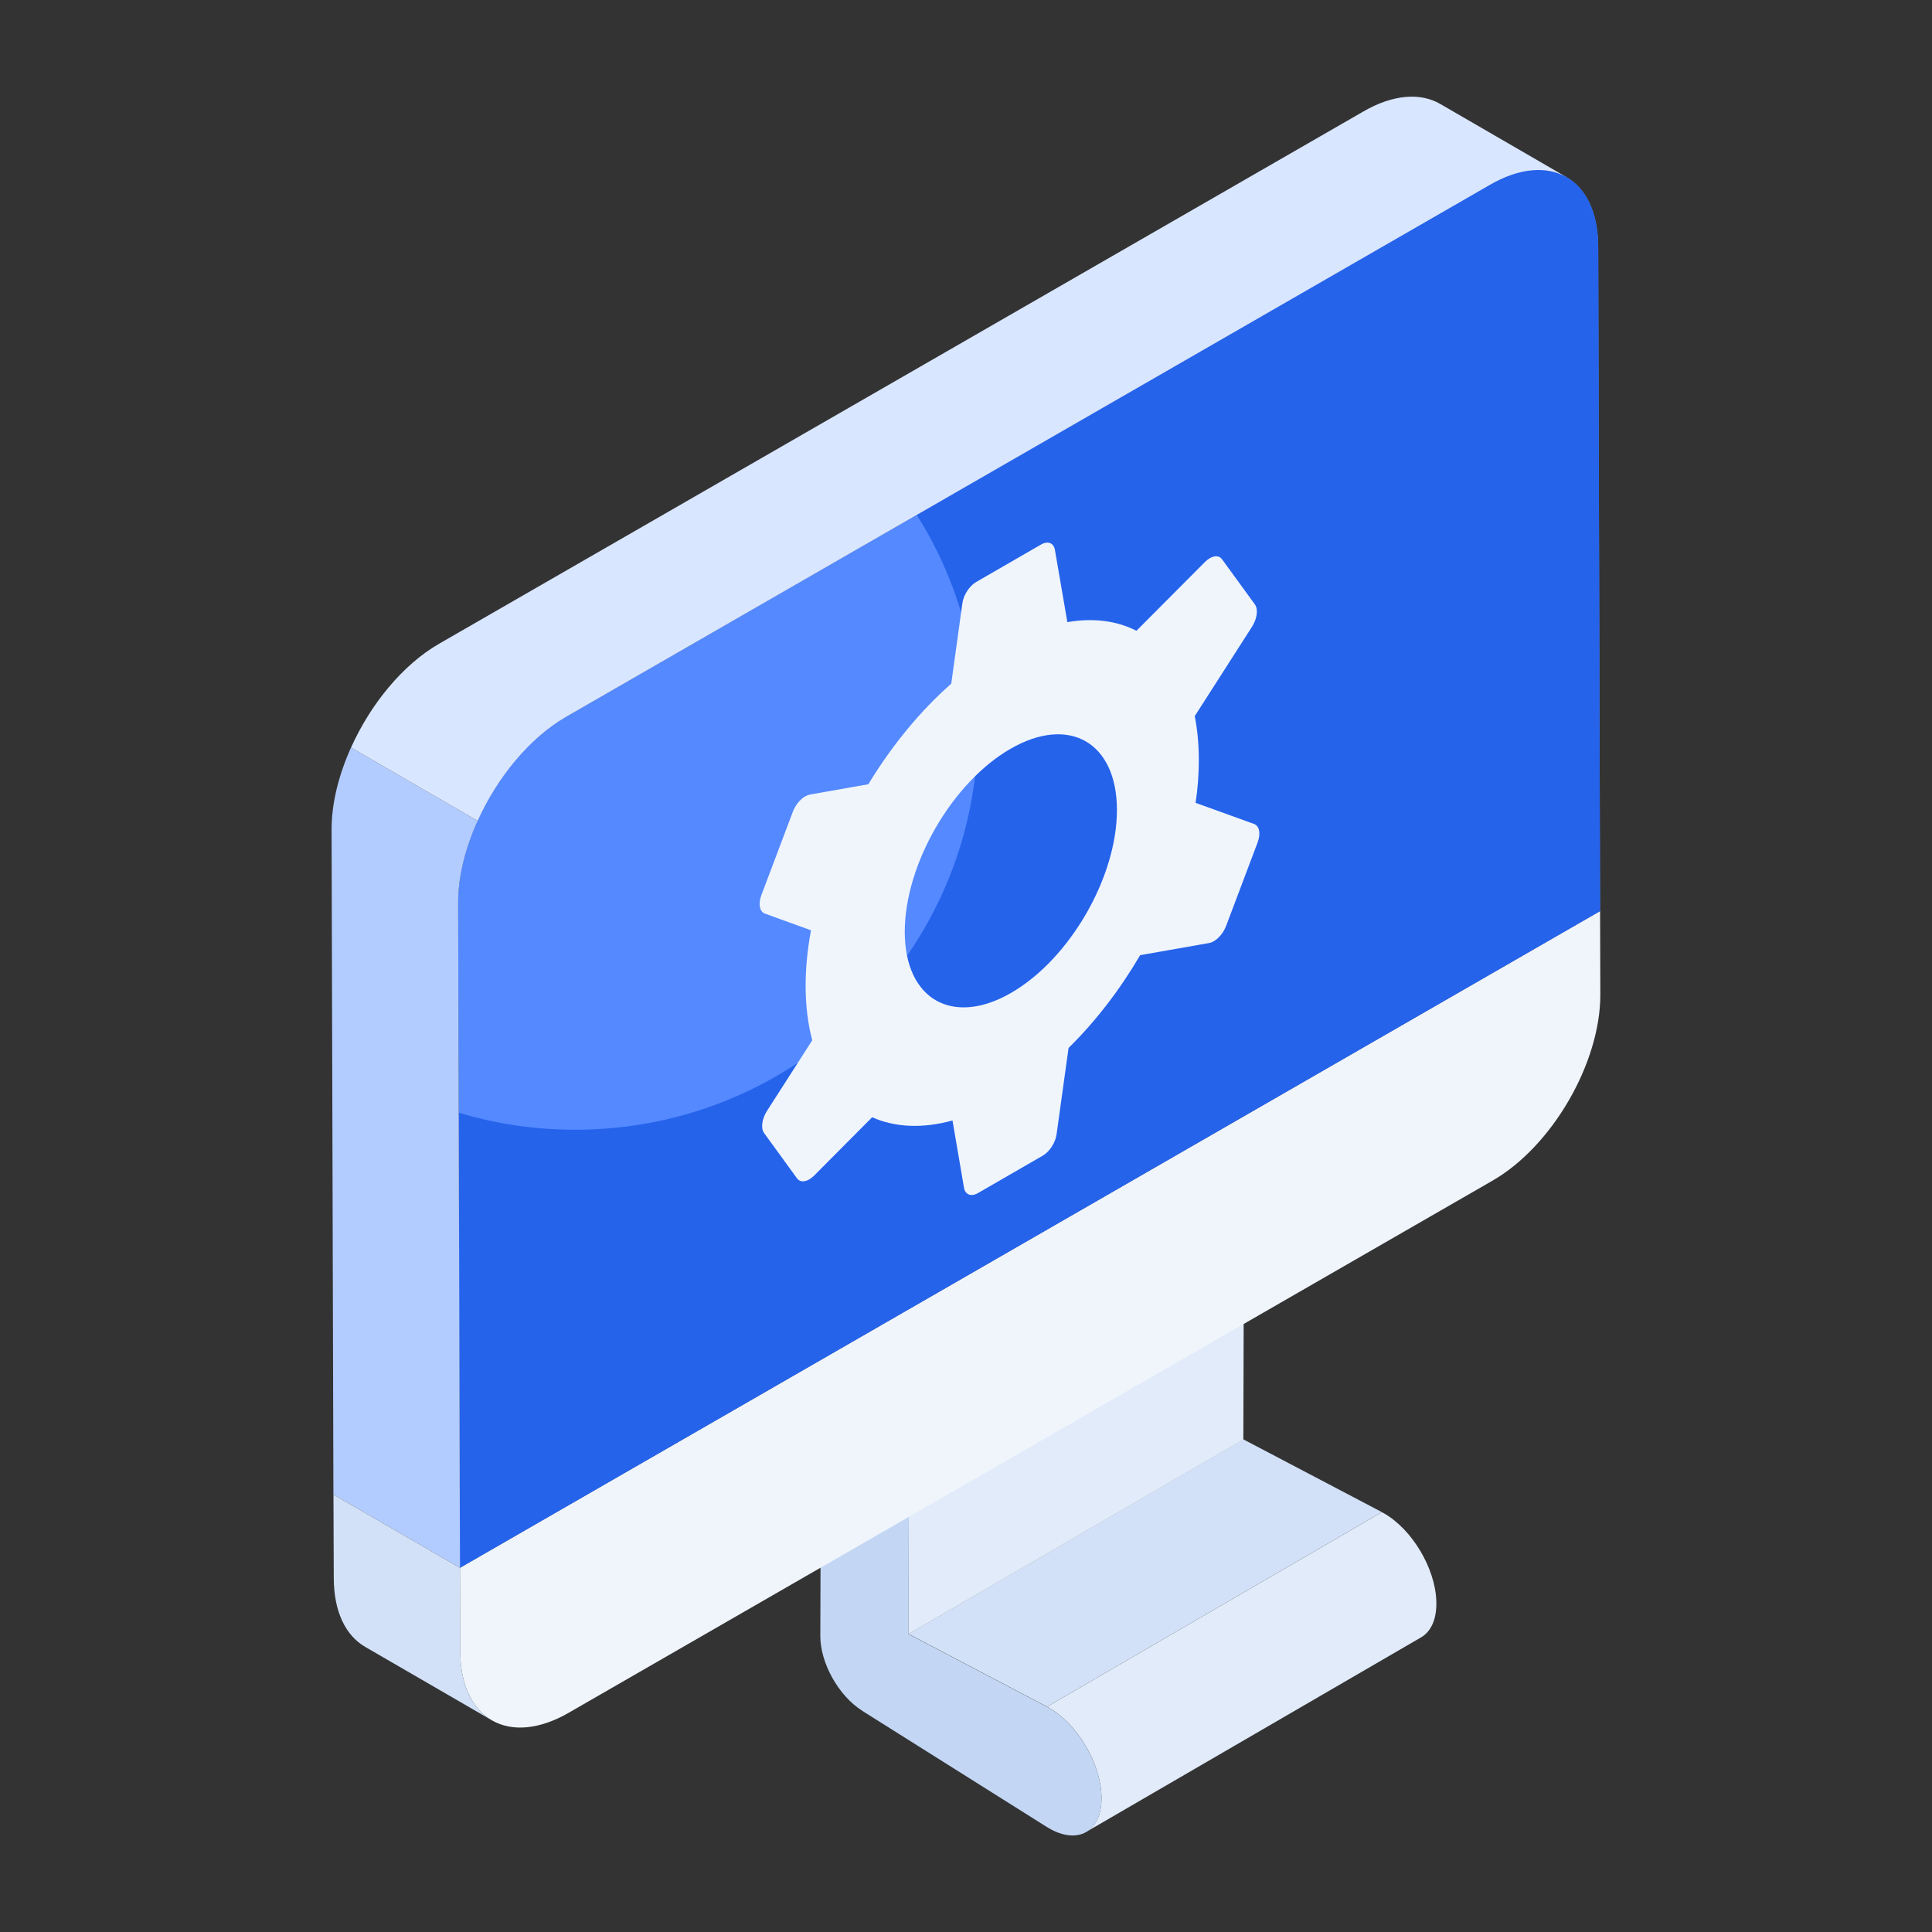 <svg xmlns="http://www.w3.org/2000/svg" width="220" height="220" viewBox="0 0 220 220" fill="none">
  <rect x="0" y="0" width="220" height="220" fill="#333333" stroke="none"/>
  <path d="M103.451 186.056L141.583 163.902L157.361 172.187L119.228 194.344L103.451 186.056Z" fill="#D2E1F7"/>
  <path d="M141.642 142.383L141.582 163.93L103.438 186.078L103.498 164.531C103.528 161.345 101.273 157.469 98.508 155.876C97.126 155.095 95.863 155.004 94.961 155.545L133.075 133.367C134.007 132.856 135.27 132.917 136.652 133.728C139.417 135.321 141.642 139.197 141.642 142.383Z" fill="#E1EBFA"/>
  <path d="M161.829 186.444L123.696 208.599C124.829 207.941 125.499 206.498 125.424 204.466C125.304 200.728 122.665 196.329 119.505 194.505C119.412 194.452 119.318 194.4 119.225 194.351L157.358 172.195C157.451 172.244 157.545 172.296 157.638 172.35C160.798 174.174 163.437 178.573 163.556 182.31C163.632 184.342 162.962 185.786 161.829 186.444Z" fill="#E1EBFA"/>
  <path d="M98.516 155.885C101.279 157.48 103.517 161.356 103.508 164.53L103.447 186.075L119.225 194.361C119.319 194.41 119.412 194.462 119.506 194.515C122.665 196.339 125.304 200.739 125.424 204.476C125.567 208.335 123.024 210.069 119.723 208.34L119.186 208.03L98.405 194.953L98.174 194.798C95.488 193.114 93.403 189.35 93.412 186.307L93.49 158.748C93.499 155.573 95.752 154.29 98.516 155.885Z" fill="#C3D7F4"/>
  <path d="M182.204 103.746L182.231 113.238C182.253 121.02 176.751 130.528 169.963 134.438L64.752 195.04C57.964 198.95 52.426 195.802 52.404 188.02L52.377 178.528L182.204 103.746Z" fill="#F0F5FC"/>
  <path d="M169.641 21.028C176.429 17.117 181.967 20.266 181.989 28.049L182.204 103.729L52.377 178.511L52.162 102.83C52.14 95.048 57.642 85.54 64.43 81.63L169.641 21.028Z" fill="#5489FF"/>
  <path d="M182.202 103.743L52.382 178.52L52.242 126.698C56.46 127.985 60.888 128.645 65.523 128.645C90.832 128.645 111.366 108.16 111.366 82.91C111.366 73.972 108.821 65.659 104.393 58.634L169.652 21.037C176.415 17.107 181.958 20.272 181.993 28.063L182.202 103.743Z" fill="#2563EB"/>
  <path d="M37.758 94.5L37.967 170.181L52.378 178.532L52.169 102.851C52.155 99.837 52.986 96.574 54.386 93.471L39.972 85.117C38.574 88.222 37.744 91.489 37.758 94.5Z" fill="#B3CCFF"/>
  <path d="M163.991 11.83C161.76 10.544 158.657 10.717 155.241 12.7L50.032 73.286C45.862 75.676 42.192 80.191 39.975 85.119L54.389 93.473C56.606 88.555 60.274 84.047 64.442 81.638L169.651 21.051C173.068 19.069 176.17 18.895 178.402 20.182L163.991 11.83Z" fill="#D9E6FF"/>
  <path d="M56.007 195.89L41.596 187.539C39.366 186.252 38.006 183.539 38.006 179.644L37.971 170.184L52.382 178.535L52.416 188.03C52.416 191.89 53.776 194.603 56.007 195.89Z" fill="#D2E1F7"/>
  <path d="M142.809 93.829C143.422 94.054 143.582 94.951 143.2 95.95L139.625 105.421C139.333 106.19 138.789 106.849 138.218 107.179C138.043 107.28 137.866 107.35 137.692 107.383L129.832 108.766C127.537 112.681 124.769 116.302 121.679 119.331L120.315 129.156C120.183 130.122 119.514 131.15 118.741 131.596L111.366 135.855C110.588 136.304 109.91 136.054 109.772 135.244L108.462 127.592C105.014 128.537 101.9 128.375 99.314 127.223L92.709 133.863C92.526 134.045 92.338 134.191 92.153 134.298C91.592 134.622 91.054 134.595 90.76 134.185L87.014 129.029C86.612 128.489 86.75 127.414 87.343 126.492L92.492 118.459C92.01 116.646 91.745 114.602 91.738 112.341C91.732 110.253 91.943 108.108 92.348 105.932L87.095 104.03C86.488 103.808 86.323 102.914 86.704 101.915L90.279 92.445C90.571 91.675 91.115 91.016 91.687 90.686C91.861 90.585 92.039 90.515 92.212 90.482L98.881 89.301C101.512 84.963 104.734 81.005 108.321 77.851L109.584 68.713C109.716 67.746 110.39 66.716 111.169 66.266L118.544 62.008C119.317 61.561 119.989 61.814 120.127 62.625L121.542 70.845C124.492 70.336 127.174 70.68 129.408 71.829L137.195 64.009C137.38 63.822 137.571 63.674 137.758 63.566C138.317 63.243 138.853 63.271 139.15 63.677L142.901 68.831C143.292 69.382 143.155 70.452 142.562 71.379L136.048 81.545C136.345 83.047 136.507 84.703 136.512 86.486C136.516 88.102 136.397 89.746 136.147 91.421L142.809 93.829ZM115.144 113.057C121.818 109.203 127.209 99.865 127.187 92.195C127.165 84.524 121.739 81.415 115.065 85.269C108.396 89.12 103.005 98.475 103.027 106.145C103.049 113.815 108.475 116.908 115.144 113.057Z" fill="#F0F5FC"/>
</svg>